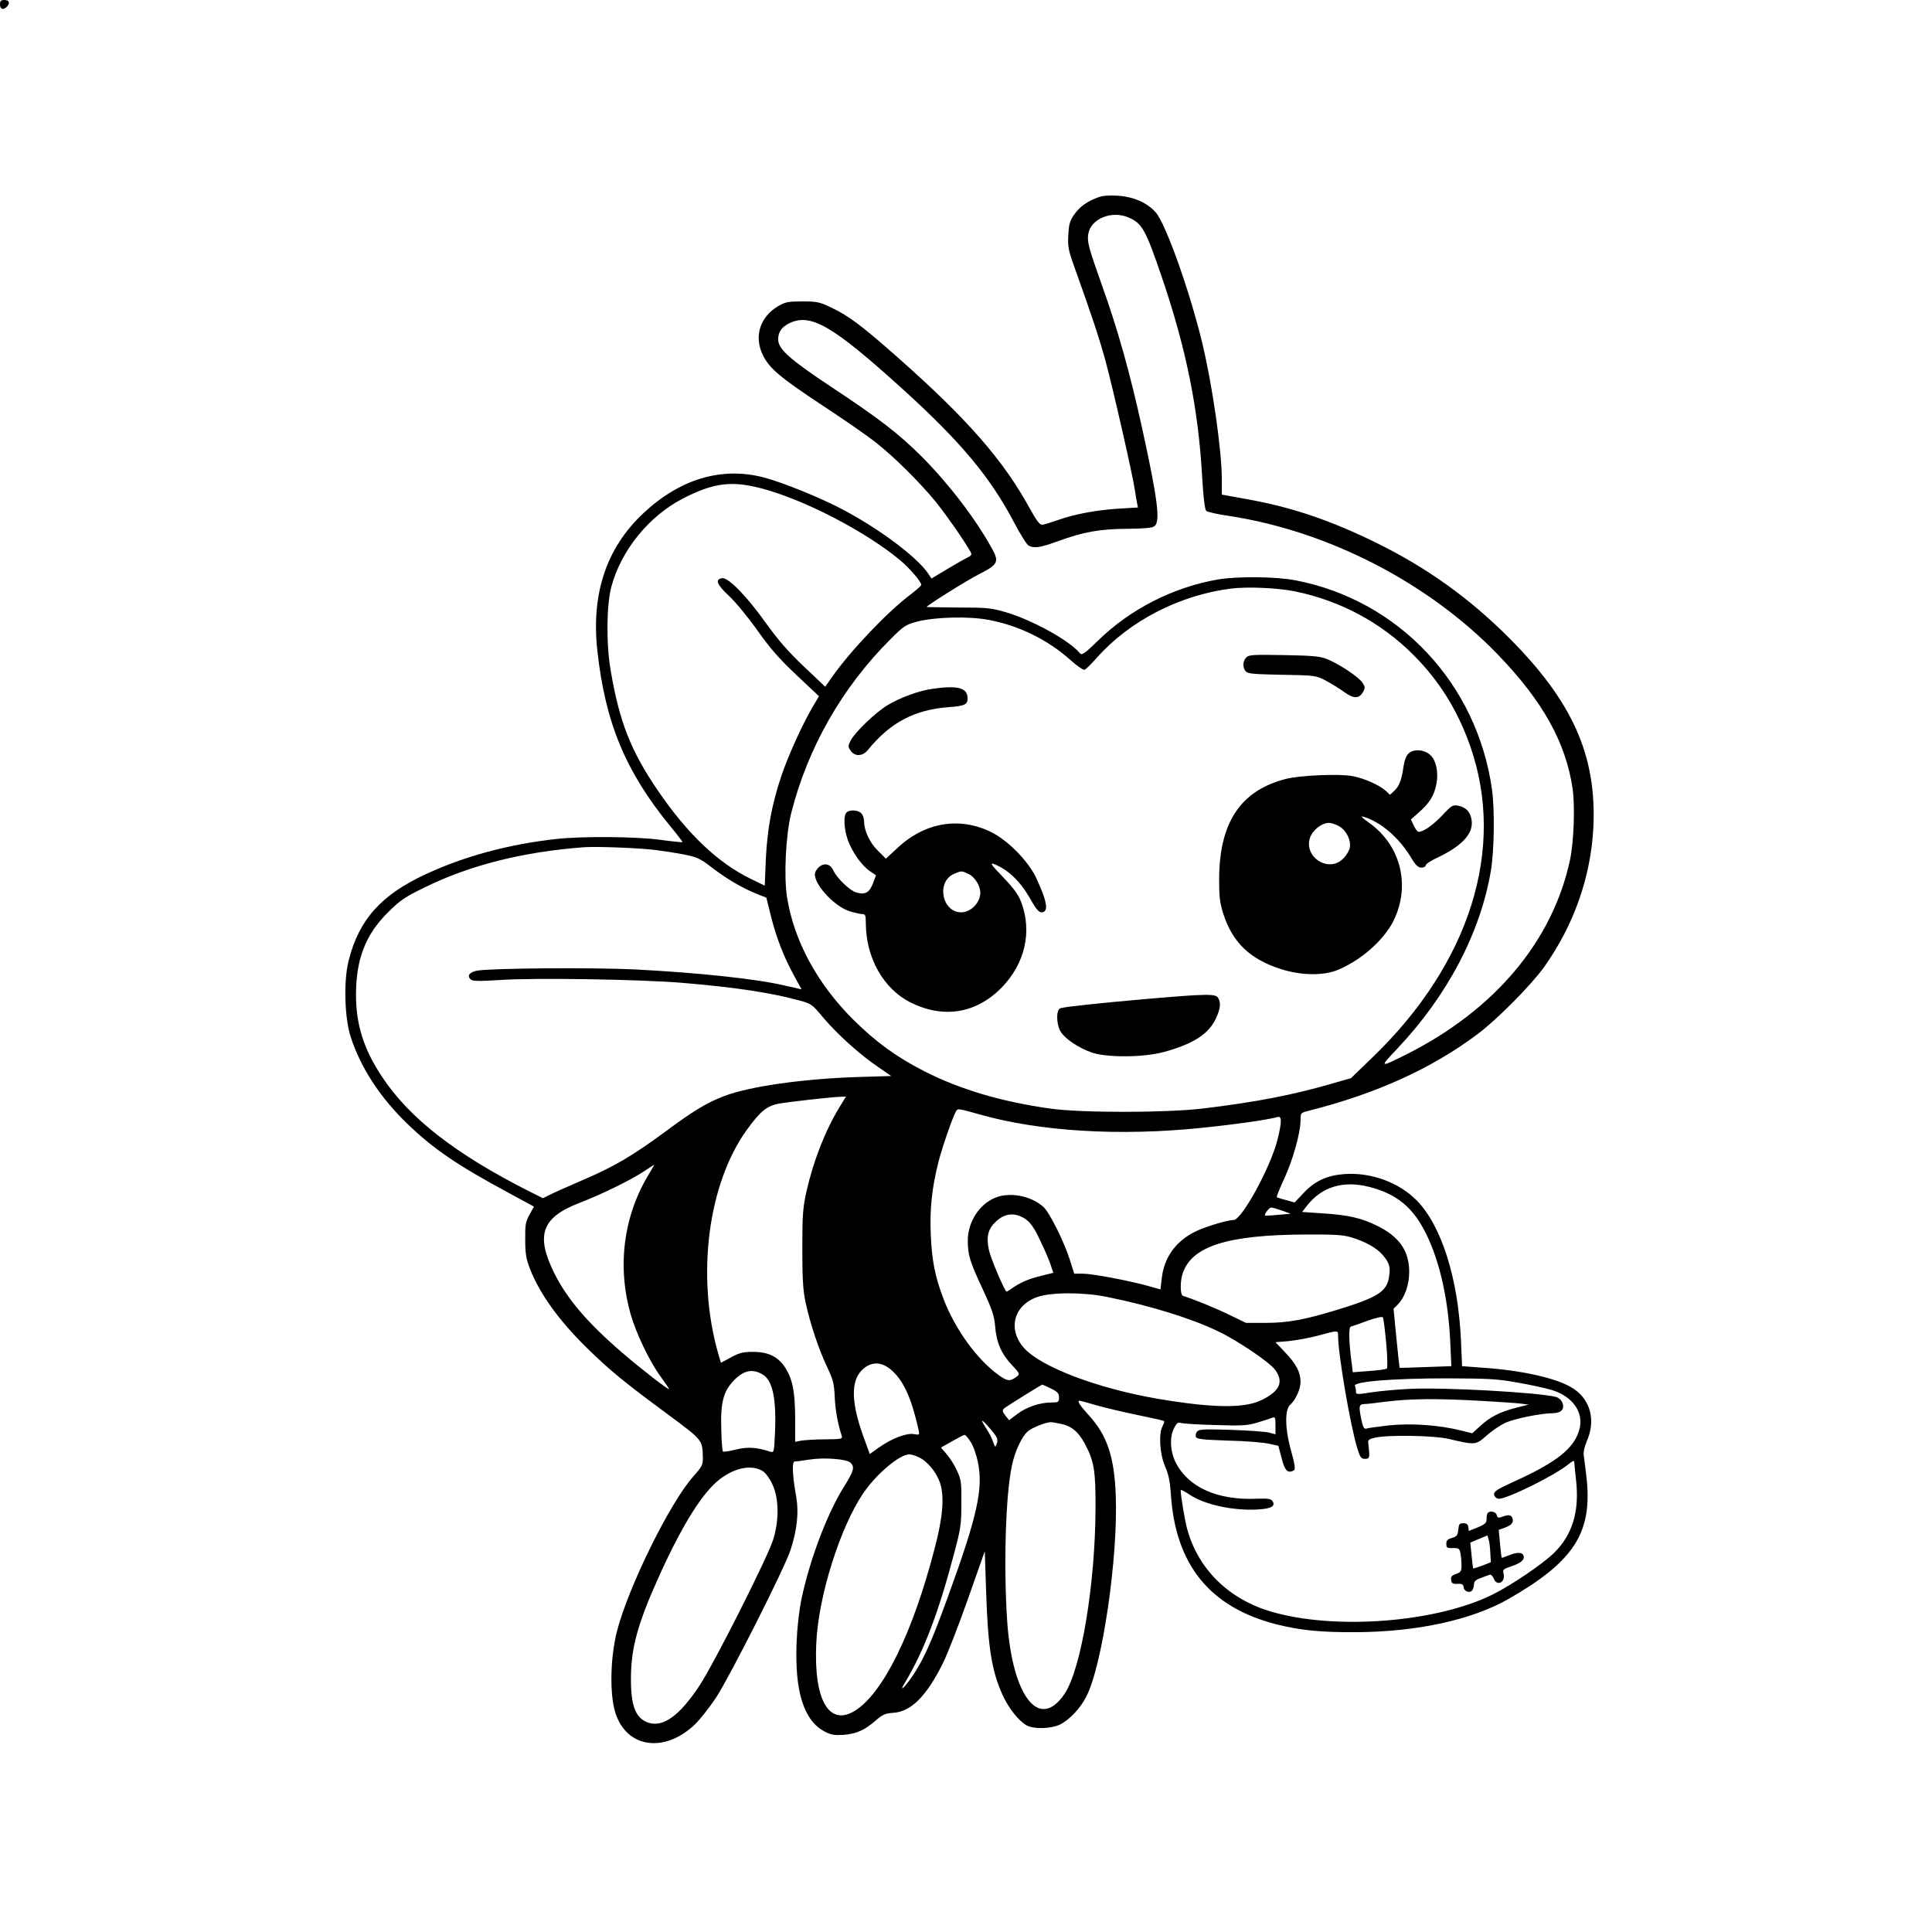 <?xml version="1.0" encoding="UTF-8" standalone="yes"?>
<svg version="1.0" xmlns="http://www.w3.org/2000/svg" width="100mm" height="100mm" viewBox="0 0 1080 1080" preserveAspectRatio="xMidYMid meet">
  <g transform="translate(0,1080) scale(0.1,-0.1)" fill="#000000" stroke="none">
    <path d="M0 10775 c0 -27 18 -33 38 -13 20 20 14 38 -13 38 -20 0 -25 -5 -25
-25z"/>
    <path d="M6139 9697 c-64 -24 -103 -52 -134 -96 -25 -36 -30 -54 -33 -115 -4
-62 1 -86 28 -162 102 -285 144 -410 180 -542 41 -151 153 -642 164 -722 4
-25 9 -57 12 -71 l5 -26 -103 -6 c-128 -8 -247 -30 -341 -63 -40 -14 -80 -27
-91 -27 -14 -2 -32 23 -73 97 -145 264 -347 495 -728 832 -204 181 -282 240
-381 286 -62 30 -78 33 -159 33 -80 0 -95 -3 -136 -27 -101 -60 -135 -169 -85
-272 37 -76 97 -126 336 -284 113 -74 243 -164 289 -200 106 -82 256 -231 345
-341 74 -93 196 -272 196 -288 0 -6 -8 -14 -17 -17 -9 -4 -59 -32 -111 -63
l-95 -57 -20 30 c-63 91 -262 241 -467 351 -120 65 -340 155 -450 184 -238 62
-472 -9 -679 -205 -202 -193 -286 -445 -252 -761 44 -405 158 -679 409 -985
39 -47 69 -86 67 -88 -1 -1 -56 4 -121 13 -138 19 -442 21 -584 5 -264 -29
-513 -96 -726 -195 -253 -116 -378 -256 -435 -485 -29 -113 -23 -318 11 -425
55 -171 163 -338 316 -486 147 -142 281 -233 567 -387 l142 -77 -25 -45 c-22
-40 -25 -56 -24 -140 0 -78 5 -107 27 -164 56 -143 167 -295 328 -451 126
-122 198 -181 439 -359 198 -147 196 -144 199 -239 1 -46 -3 -53 -53 -110
-131 -146 -364 -620 -427 -865 -38 -149 -42 -357 -8 -460 63 -192 271 -223
440 -65 28 26 83 95 121 152 79 121 383 723 417 826 37 114 47 211 32 297 -21
117 -25 198 -9 198 7 0 45 5 83 11 85 13 209 3 230 -18 24 -24 18 -46 -39
-137 -92 -147 -190 -406 -236 -626 -13 -63 -24 -160 -27 -241 -11 -278 41
-440 160 -500 32 -17 54 -20 101 -17 72 5 119 26 181 80 38 33 53 40 95 43
102 5 189 92 282 280 25 50 87 210 139 357 l94 267 7 -212 c10 -324 31 -457
93 -593 35 -76 91 -146 136 -170 42 -21 135 -18 185 6 52 26 115 92 147 157
90 176 178 781 164 1126 -8 215 -49 335 -151 446 -49 54 -67 81 -51 81 3 0 44
-11 92 -25 49 -14 153 -39 232 -55 79 -16 146 -31 148 -34 3 -2 -1 -15 -8 -28
-23 -41 -16 -155 13 -223 20 -45 28 -84 33 -155 25 -397 218 -635 590 -730
131 -33 244 -45 440 -44 343 1 653 68 860 187 361 207 465 367 435 665 -6 53
-13 112 -16 130 -4 22 1 48 16 85 51 115 22 231 -74 294 -85 57 -283 103 -517
118 l-106 8 -6 141 c-15 348 -109 645 -248 786 -99 100 -253 157 -402 147 -98
-7 -167 -38 -232 -108 l-48 -51 -46 13 c-25 6 -49 14 -53 16 -4 2 14 46 38 98
49 103 94 262 94 331 0 43 1 43 43 54 381 96 693 238 949 431 110 83 299 274
371 375 166 235 260 503 274 779 19 401 -116 703 -472 1060 -222 222 -458 391
-740 530 -261 128 -477 201 -732 246 l-133 24 0 85 c0 161 -53 530 -110 765
-69 286 -202 660 -258 726 -47 55 -124 89 -214 95 -48 3 -86 0 -109 -9z m168
-112 c78 -33 97 -68 189 -338 136 -401 203 -735 224 -1112 7 -118 15 -183 23
-191 6 -6 64 -19 127 -28 557 -85 1118 -375 1506 -778 249 -259 377 -489 415
-747 14 -102 7 -296 -15 -400 -98 -454 -422 -838 -916 -1086 -150 -75 -151
-74 -50 32 280 296 465 647 524 995 19 111 22 344 6 457 -84 591 -521 1056
-1098 1167 -106 21 -326 23 -432 5 -251 -43 -492 -166 -672 -342 -75 -73 -90
-83 -101 -71 -58 71 -262 184 -412 229 -82 24 -105 27 -267 27 -98 1 -178 2
-178 3 0 8 227 150 296 185 103 52 110 68 69 142 -93 168 -241 361 -391 512
-129 129 -238 213 -504 389 -235 156 -300 213 -300 268 0 41 20 70 64 91 119
56 240 -14 632 -369 325 -295 490 -492 624 -748 34 -64 70 -122 80 -127 31
-16 63 -12 162 24 145 53 235 69 389 70 98 1 141 5 153 15 33 27 18 147 -69
545 -68 310 -136 553 -225 801 -77 218 -84 244 -76 290 16 83 130 129 223 90z
m-2047 -1516 c240 -64 578 -240 771 -400 55 -46 119 -121 119 -139 0 -4 -26
-27 -57 -51 -129 -96 -339 -317 -440 -461 l-40 -57 -119 113 c-87 82 -145 149
-214 245 -105 148 -209 254 -243 249 -42 -6 -30 -36 39 -100 37 -35 109 -122
160 -195 71 -100 124 -160 218 -248 l124 -117 -36 -61 c-59 -101 -138 -276
-175 -387 -53 -159 -78 -296 -86 -463 l-6 -148 -80 39 c-182 89 -352 250 -517
492 -151 221 -215 383 -264 670 -26 150 -24 368 4 472 55 203 210 393 399 491
173 89 273 101 443 56z m2980 -575 c252 -52 479 -173 660 -354 146 -146 248
-310 319 -512 200 -572 -2 -1214 -547 -1739 l-120 -116 -108 -31 c-213 -62
-424 -103 -714 -138 -203 -25 -682 -26 -860 -1 -274 39 -500 106 -702 208
-158 81 -272 164 -398 289 -201 200 -331 440 -370 682 -19 119 -8 348 23 473
92 364 284 701 553 970 76 76 87 83 150 100 101 26 288 31 399 10 169 -31 332
-111 458 -224 37 -33 73 -58 80 -55 7 2 39 34 71 70 183 205 462 348 749 384
91 11 260 4 357 -16z m-3580 -1445 c41 -5 113 -16 160 -25 77 -15 92 -22 160
-74 85 -65 166 -112 248 -146 l56 -22 27 -109 c31 -121 71 -223 130 -331 l40
-73 -28 7 c-15 3 -44 10 -63 14 -158 38 -490 73 -845 91 -235 11 -796 7 -878
-7 -42 -8 -58 -28 -36 -49 11 -10 44 -11 169 -3 199 13 783 3 1012 -16 297
-25 490 -54 650 -97 75 -20 77 -22 142 -100 76 -90 203 -205 307 -275 l71 -49
-198 -6 c-296 -10 -593 -52 -733 -105 -98 -37 -173 -82 -332 -200 -183 -135
-288 -197 -469 -274 -79 -34 -160 -70 -179 -80 l-36 -18 -70 35 c-417 210
-677 412 -831 646 -101 153 -144 289 -144 456 0 200 54 338 180 462 65 65 94
85 201 137 256 126 550 200 894 226 69 5 304 -4 395 -15z m1034 -1436 c-82
-135 -147 -302 -186 -474 -20 -91 -23 -130 -23 -319 0 -171 4 -233 18 -300 26
-120 73 -261 120 -360 35 -74 40 -96 43 -167 3 -71 16 -148 39 -218 6 -19 1
-20 -92 -21 -54 0 -114 -4 -133 -7 l-35 -7 0 133 c-1 149 -14 215 -55 281 -40
62 -95 89 -181 89 -55 0 -76 -5 -123 -31 l-56 -30 -15 51 c-124 433 -58 948
159 1250 75 104 113 136 182 148 64 11 290 36 341 38 l32 1 -35 -57z m783 -43
c335 -95 781 -122 1238 -75 187 19 377 46 428 61 23 7 23 -31 -3 -131 -39
-153 -199 -445 -244 -445 -36 0 -164 -39 -217 -66 -109 -55 -173 -146 -185
-263 l-7 -59 -67 19 c-112 31 -314 69 -366 69 l-49 0 -23 73 c-31 101 -114
267 -148 299 -68 63 -190 87 -272 52 -89 -37 -152 -136 -152 -239 0 -81 11
-117 85 -275 52 -113 63 -146 68 -205 7 -89 34 -152 93 -215 45 -48 46 -51 28
-65 -38 -29 -53 -27 -104 10 -122 89 -244 260 -306 425 -48 125 -65 215 -71
360 -6 142 6 258 43 405 22 85 81 256 100 286 8 13 13 12 131 -21z m-1847
-329 c-144 -234 -182 -517 -104 -790 30 -105 107 -266 169 -349 25 -34 45 -64
45 -67 0 -9 -158 114 -265 206 -190 164 -304 297 -375 439 -107 214 -73 313
135 394 127 49 283 125 360 175 33 22 61 40 62 40 2 1 -11 -21 -27 -48z m4025
-76 c155 -40 246 -116 319 -266 76 -156 122 -366 133 -600 l6 -136 -144 -5
c-79 -3 -145 -5 -145 -4 -1 1 -9 75 -18 165 l-16 165 25 25 c56 59 78 173 51
265 -21 72 -76 129 -168 174 -87 43 -161 60 -301 69 l-118 8 27 35 c84 107
203 142 349 105z m-489 -132 l49 -18 -70 -6 c-38 -4 -71 -5 -73 -4 -7 6 23 45
34 45 6 0 33 -8 60 -17z m-1433 -48 c28 -20 48 -48 81 -118 25 -51 51 -112 59
-137 l15 -45 -68 -17 c-70 -17 -114 -36 -162 -69 -14 -11 -28 -19 -31 -19 -10
0 -89 185 -99 233 -16 76 -5 118 42 161 51 46 106 49 163 11z m1818 -101 c80
-24 142 -58 177 -98 38 -44 46 -67 37 -122 -12 -85 -63 -117 -300 -189 -175
-53 -268 -70 -390 -70 l-110 0 -95 46 c-78 38 -194 85 -257 105 -16 4 -17 79
-2 125 51 153 250 216 685 218 158 1 212 -2 255 -15z m-1362 -334 c238 -48
471 -120 618 -191 110 -52 286 -171 320 -215 51 -68 28 -121 -76 -171 -97 -47
-274 -44 -581 8 -336 58 -652 178 -746 284 -93 105 -57 240 76 285 77 27 258
27 389 0z m1560 -259 c7 -74 8 -137 4 -141 -4 -4 -49 -11 -99 -14 l-92 -7 -5
43 c-17 124 -19 208 -6 212 8 2 50 17 94 33 51 18 82 25 86 18 3 -5 11 -70 18
-144z m-269 40 c0 -100 68 -498 107 -626 16 -52 22 -60 43 -60 21 0 25 5 24
30 -1 17 -3 41 -5 54 -3 21 1 26 36 34 71 17 331 13 415 -7 148 -35 150 -34
210 19 30 27 77 58 104 71 53 24 201 54 266 54 22 0 43 7 50 16 20 23 1 66
-32 75 -94 25 -629 55 -818 45 -69 -3 -164 -12 -212 -19 -82 -13 -88 -13 -88
4 0 9 -2 24 -6 32 -9 24 213 42 516 42 232 -1 281 -3 394 -24 71 -12 158 -31
193 -42 112 -35 174 -120 154 -211 -25 -110 -123 -190 -374 -303 -90 -41 -107
-53 -105 -70 2 -11 12 -21 24 -23 40 -6 320 132 393 194 17 14 31 21 31 14 0
-6 5 -52 10 -103 20 -174 -19 -304 -121 -406 -61 -61 -238 -181 -344 -234
-316 -157 -882 -201 -1240 -96 -236 70 -405 235 -468 459 -13 46 -37 189 -37
220 0 5 23 -7 51 -26 83 -55 242 -90 379 -82 76 4 101 18 84 46 -9 14 -24 16
-90 14 -220 -9 -381 64 -452 203 -31 62 -35 144 -8 193 14 28 22 33 39 27 12
-3 99 -9 192 -11 148 -5 178 -3 235 14 36 11 73 23 83 27 15 6 17 1 17 -43 l0
-50 -37 10 c-21 5 -117 12 -213 15 -149 5 -177 3 -188 -9 -7 -9 -10 -22 -7
-30 5 -13 38 -16 178 -21 95 -2 197 -10 228 -17 l55 -12 18 -68 c17 -68 32
-85 62 -73 18 7 17 19 -15 137 -28 107 -28 206 0 232 32 28 59 89 59 129 0 54
-24 100 -85 164 l-55 58 72 6 c40 4 114 17 163 30 118 32 115 32 115 -2z
m-2488 -198 c63 -60 105 -156 143 -327 6 -28 5 -28 -25 -23 -40 8 -121 -22
-193 -72 l-55 -39 -36 99 c-76 211 -70 335 17 390 48 30 99 20 149 -28z m-725
-19 c53 -34 74 -139 65 -327 -5 -105 -5 -108 -26 -102 -77 25 -126 28 -192 12
-37 -10 -70 -14 -73 -11 -3 3 -8 59 -9 125 -5 151 12 214 74 276 55 55 105 63
161 27z m1608 -76 c37 -18 45 -27 45 -50 0 -26 -3 -28 -43 -28 -64 0 -140 -26
-191 -65 l-45 -34 -21 26 c-17 22 -18 29 -8 39 11 10 208 133 215 134 1 0 23
-10 48 -22z m2390 -68 c105 -6 210 -13 235 -16 l45 -6 -72 -18 c-90 -23 -143
-51 -199 -102 l-44 -40 -66 16 c-119 30 -275 41 -400 28 -62 -7 -119 -15 -127
-18 -11 -4 -18 8 -26 46 -16 76 -15 90 12 91 12 0 69 6 127 14 132 16 273 18
515 5z m-2699 -196 c10 -15 12 -28 6 -44 -8 -23 -9 -22 -21 11 -6 19 -23 51
-36 71 -14 21 -25 41 -25 45 1 8 50 -46 76 -83z m372 65 c56 -14 90 -44 125
-107 53 -99 62 -151 61 -362 -1 -424 -80 -898 -172 -1037 -141 -212 -293 -20
-322 408 -20 300 -9 698 26 863 17 85 59 173 95 199 28 20 95 46 122 47 10 0
39 -5 65 -11z m-513 -98 c15 -21 33 -72 42 -117 30 -147 -5 -303 -168 -750
-93 -256 -136 -351 -200 -446 -43 -63 -75 -91 -42 -37 107 178 188 390 275
719 38 142 42 166 42 285 1 120 -1 134 -25 185 -14 31 -40 72 -58 92 l-31 36
62 35 c35 20 66 36 70 36 4 1 19 -16 33 -38z m-289 -87 c49 -23 99 -84 119
-144 25 -76 16 -191 -30 -365 -122 -472 -287 -807 -444 -907 -146 -92 -233 57
-218 375 11 262 134 653 265 843 72 105 201 214 255 214 11 0 34 -7 53 -16z
m-870 -79 c14 -9 38 -42 52 -73 37 -79 38 -203 3 -312 -35 -106 -329 -689
-411 -813 -111 -168 -203 -234 -285 -207 -72 24 -99 93 -98 250 1 174 40 311
164 584 128 280 239 456 334 528 86 66 181 82 241 43z"/>
    <path d="M6967 7125 c-20 -20 -22 -55 -4 -77 10 -14 41 -17 202 -20 186 -3
191 -4 245 -32 30 -16 76 -44 102 -63 55 -40 85 -40 107 -2 13 24 13 29 -3 53
-20 31 -128 103 -196 131 -37 16 -78 20 -241 23 -172 3 -198 2 -212 -13z"/>
    <path d="M5210 6949 c-73 -10 -176 -48 -247 -90 -66 -39 -183 -151 -208 -199
-15 -29 -15 -34 0 -56 22 -34 68 -33 97 4 124 153 261 225 451 239 95 7 110
15 105 60 -6 50 -64 62 -198 42z"/>
    <path d="M7893 6600 c-27 -11 -39 -33 -48 -90 -10 -71 -24 -105 -50 -130 l-25
-23 -22 21 c-36 33 -121 71 -185 83 -75 15 -299 5 -378 -16 -252 -66 -369
-244 -370 -560 0 -101 4 -132 24 -195 52 -159 147 -250 317 -306 115 -37 239
-40 322 -6 131 54 258 167 312 275 98 200 39 427 -144 553 -32 23 -42 33 -26
29 96 -28 197 -114 265 -224 28 -48 42 -61 61 -61 13 0 24 6 24 13 0 7 30 27
68 44 139 67 201 136 188 211 -7 44 -31 69 -74 78 -31 6 -37 2 -90 -54 -52
-55 -105 -92 -132 -92 -6 0 -18 16 -27 35 l-16 34 46 41 c59 52 85 94 97 160
12 63 -2 129 -34 159 -26 25 -72 34 -103 21z m-405 -420 c40 -24 66 -80 57
-121 -4 -16 -20 -43 -37 -59 -80 -81 -221 8 -185 117 14 42 65 83 106 83 14 0
41 -9 59 -20z"/>
    <path d="M4732 6258 c-18 -18 -14 -91 7 -153 24 -67 78 -144 124 -175 l34 -23
-17 -45 c-20 -52 -43 -65 -93 -51 -36 10 -109 80 -129 124 -21 47 -73 43 -99
-7 -27 -51 98 -194 193 -223 29 -8 60 -15 70 -15 15 0 18 -8 18 -52 1 -193 99
-366 250 -442 183 -91 365 -62 507 81 132 134 174 313 112 479 -16 43 -41 77
-102 141 -65 67 -75 82 -51 73 80 -31 150 -98 208 -203 26 -47 44 -67 57 -67
42 0 35 55 -27 189 -44 96 -159 213 -254 260 -178 87 -371 54 -524 -90 l-64
-59 -45 45 c-46 45 -77 113 -77 166 0 15 -7 35 -16 43 -18 19 -65 21 -82 4z
m683 -344 c34 -16 65 -65 65 -104 0 -56 -53 -110 -107 -110 -108 0 -140 172
-40 215 41 18 43 18 82 -1z"/>
    <path d="M6400 5215 c-270 -24 -441 -42 -472 -51 -25 -7 -24 -89 1 -131 25
-40 96 -88 169 -115 83 -31 293 -30 407 1 163 44 252 101 291 186 26 55 30 86
14 116 -14 25 -61 24 -410 -6z"/>
    <path d="M8317 2343 c-4 -3 -7 -18 -7 -33 0 -23 -7 -30 -49 -48 l-50 -20 -3
21 c-2 16 -10 22 -28 22 -22 0 -25 -5 -28 -36 -3 -31 -8 -38 -35 -46 -25 -7
-32 -14 -32 -33 0 -22 4 -25 37 -24 32 1 37 -2 42 -29 3 -16 6 -46 6 -67 0
-33 -4 -39 -31 -49 -24 -8 -30 -15 -27 -33 2 -19 9 -23 35 -22 25 2 33 -2 35
-19 3 -25 37 -35 49 -15 5 7 9 22 9 33 0 15 11 25 38 34 20 8 43 16 49 18 7 3
17 -7 23 -21 17 -46 67 -22 55 27 -6 23 -2 26 43 41 56 19 77 38 68 61 -7 19
-37 19 -83 0 -20 -8 -37 -14 -38 -13 -2 2 -6 37 -10 80 l-7 76 36 13 c37 14
49 29 40 54 -7 17 -23 19 -57 6 -21 -8 -26 -6 -30 10 -5 18 -36 26 -50 12z
m14 -225 l3 -51 -48 -19 c-27 -10 -50 -17 -51 -16 -1 2 -5 35 -9 74 l-7 71 48
20 48 20 7 -24 c4 -13 8 -47 9 -75z"/>
  </g>
</svg>
